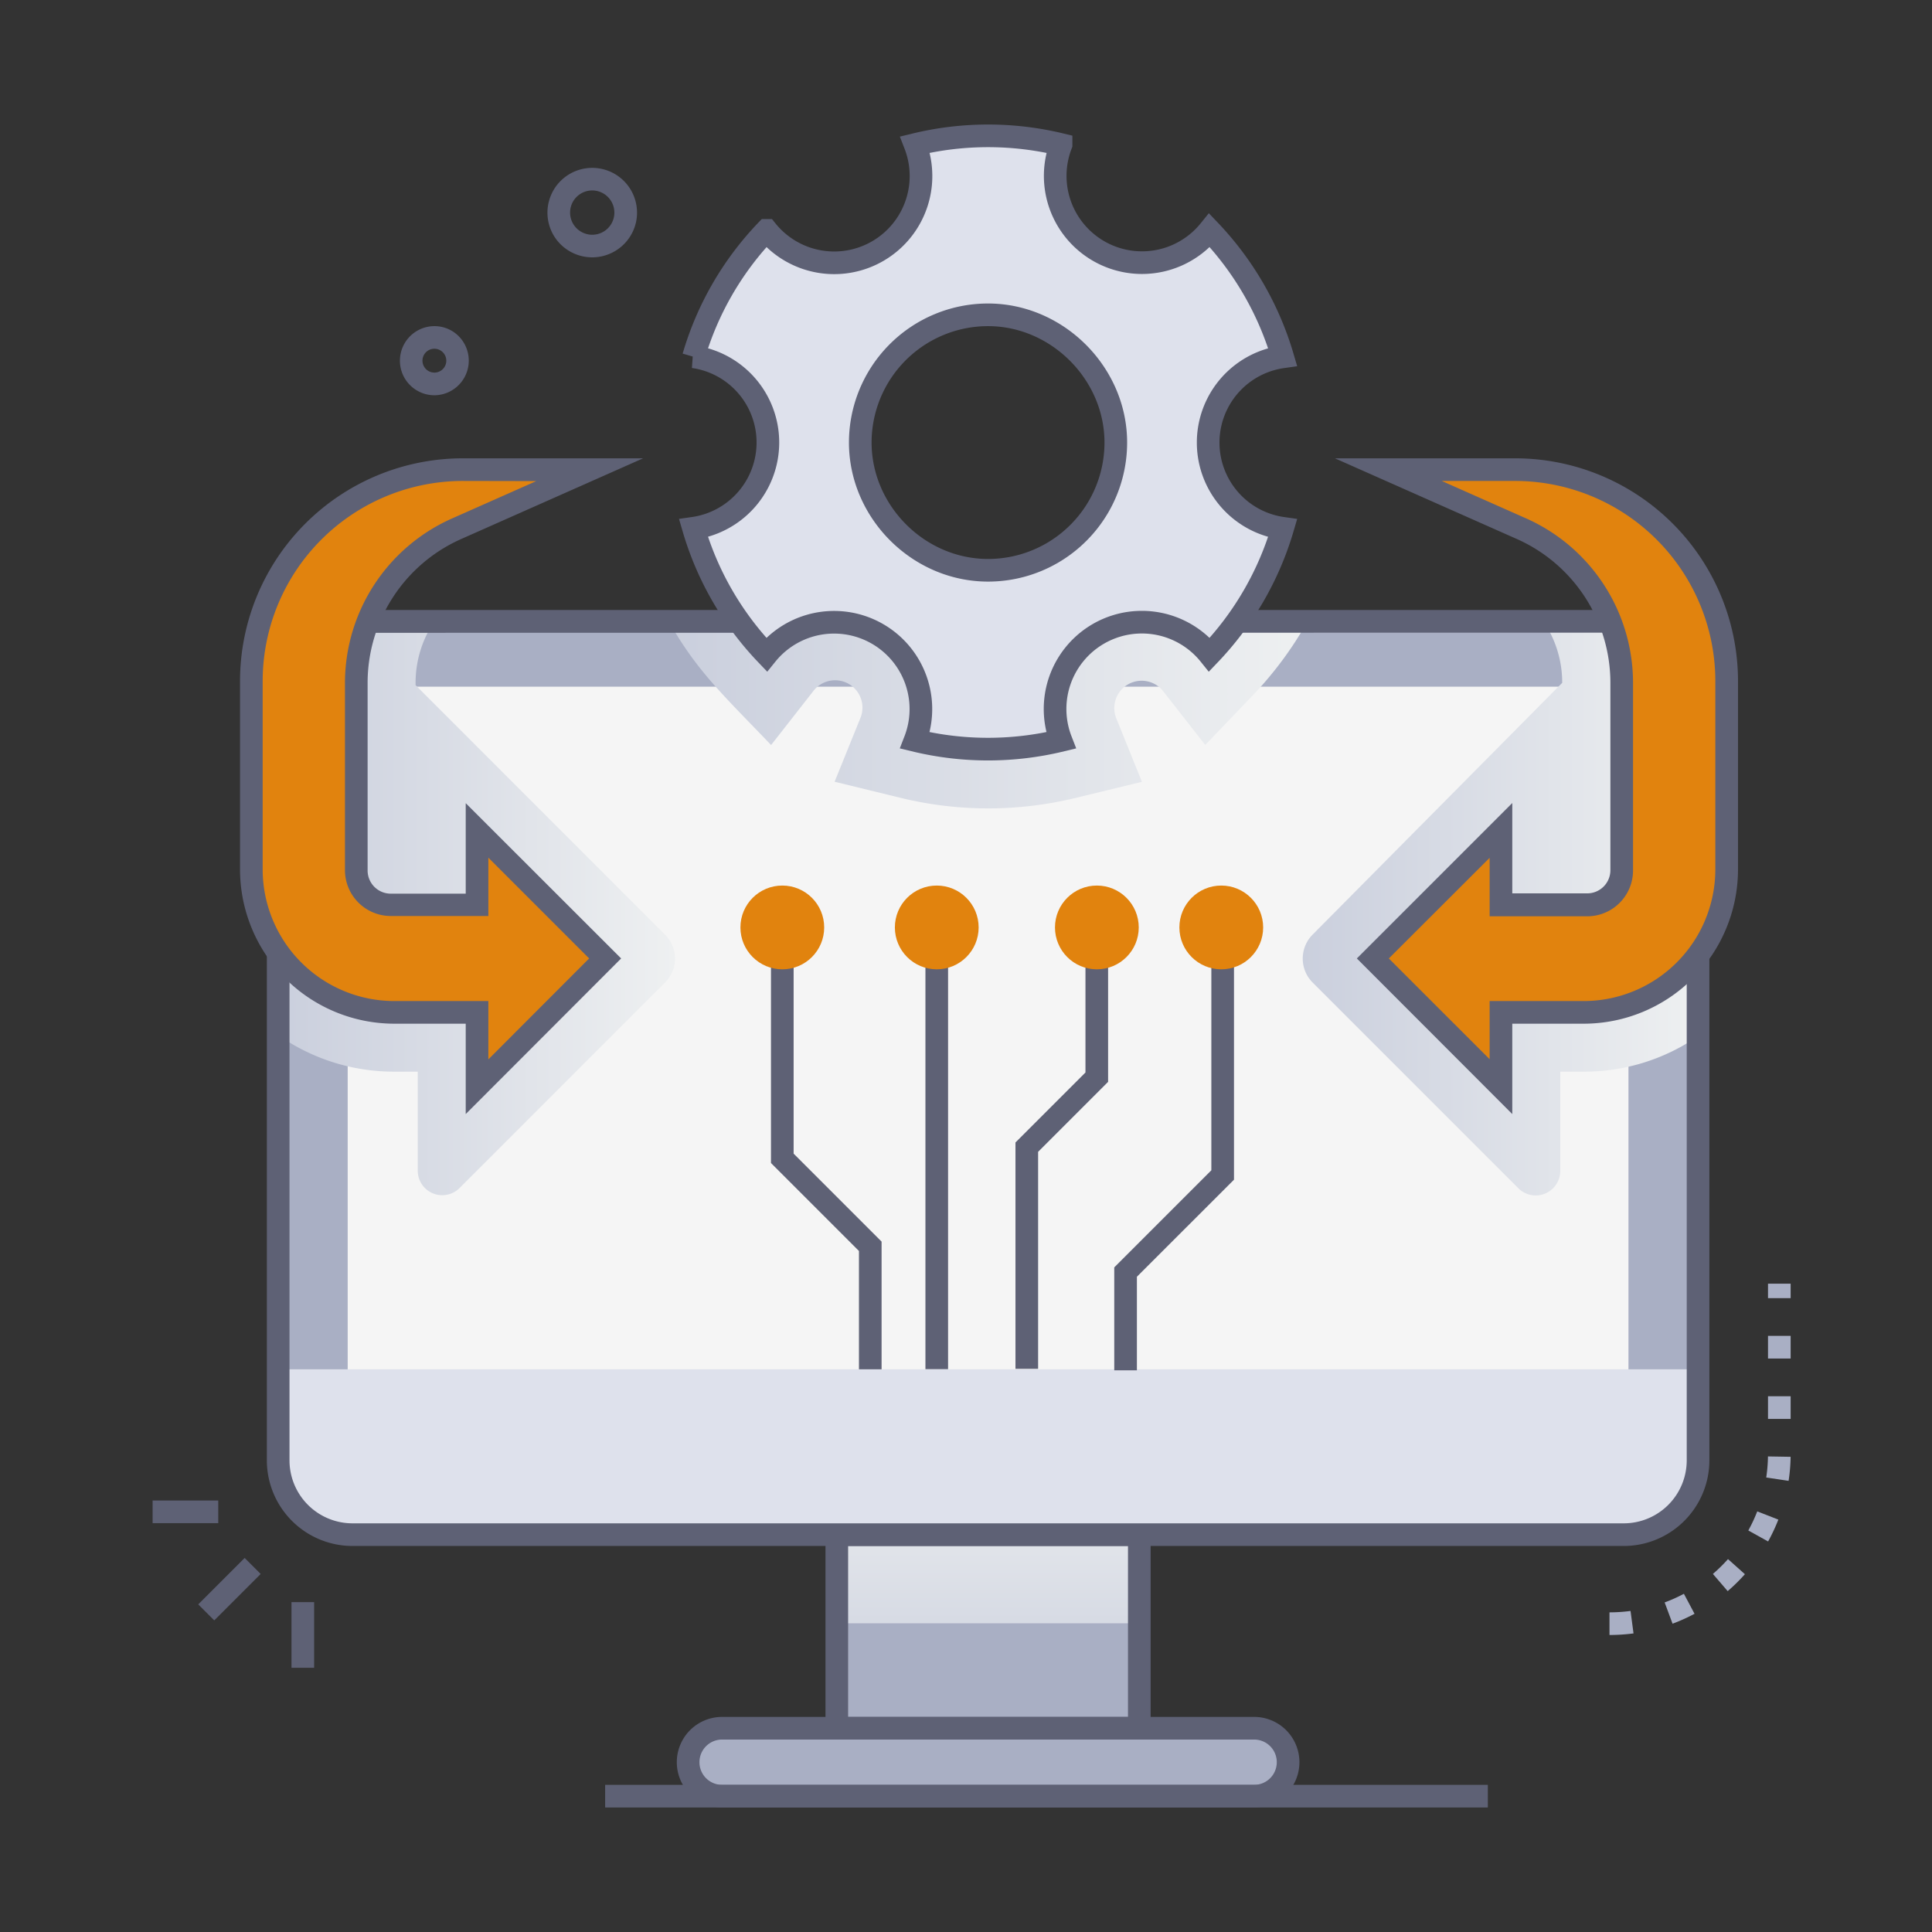 <svg xmlns="http://www.w3.org/2000/svg" xmlns:xlink="http://www.w3.org/1999/xlink" viewBox="0 0 512 512"><rect x="0" y="0" width="512" height="512" fill="#333333" stroke="none"/><defs><style>.cls-1{isolation:isolate;}.cls-2{fill:#a9afc4;}.cls-3{fill:#f5f5f5;}.cls-4,.cls-8{mix-blend-mode:multiply;}.cls-5{fill:url(#linear-gradient);}.cls-6{fill:url(#linear-gradient-2);}.cls-7{fill:url(#linear-gradient-3);}.cls-8{fill:url(#linear-gradient-4);}.cls-9{fill:#5e6175;}.cls-10{fill:#dee1ec;}.cls-11{fill:none;stroke:#5e6175;stroke-miterlimit:10;stroke-width:6px;}.cls-12{fill:#e1830e;}</style><linearGradient id="linear-gradient" x1="177.23" y1="189.44" x2="346.48" y2="189.44" gradientUnits="userSpaceOnUse"><stop offset="0" stop-color="#cacfdd"></stop><stop offset="1" stop-color="#eef0f1"></stop></linearGradient><linearGradient id="linear-gradient-2" x1="73.73" y1="240.7" x2="178.88" y2="240.7" xlink:href="#linear-gradient"></linearGradient><linearGradient id="linear-gradient-3" x1="345.28" y1="240.7" x2="449.97" y2="240.7" xlink:href="#linear-gradient"></linearGradient><linearGradient id="linear-gradient-4" x1="261.85" y1="455.47" x2="261.85" y2="382.78" xlink:href="#linear-gradient"></linearGradient></defs><title>Integration</title><g class="cls-1"><g id="Integration"><path class="cls-2" d="M450,184.33V387a19.68,19.68,0,0,1-19.67,19.67H93.39A19.67,19.67,0,0,1,73.72,387V184.33a19.69,19.69,0,0,1,19.67-19.69H430.31A19.69,19.69,0,0,1,450,184.33Z"></path><path class="cls-2" d="M450,184.32V387a19.68,19.68,0,0,1-19.67,19.68H93.4A19.68,19.68,0,0,1,73.73,387V184.32A19.67,19.67,0,0,1,93.4,164.64H430.3A19.67,19.67,0,0,1,450,184.32Z"></path><rect class="cls-3" x="92.14" y="181.98" width="339.42" height="203.7"></rect><g class="cls-4"><path class="cls-5" d="M177.23,164.64c7.38,13.16,14.52,19.63,27.12,32.8l11.18-14.29A7.25,7.25,0,0,1,228,190.32l-6.82,16.85,17.66,4.31a97.93,97.93,0,0,0,46.11,0l17.67-4.29-6.81-16.86a7.25,7.25,0,0,1,12.42-7.18l11.17,14.27,12.54-13.08a97.43,97.43,0,0,0,14.59-19.7Z"></path><path class="cls-6" d="M110.71,284v26.26a6.49,6.49,0,0,0,11.07,4.59l54.48-54.49a8.92,8.92,0,0,0,0-12.64l-66.12-66.14a29,29,0,0,1,5-16.94H93.4a19.67,19.67,0,0,0-19.67,19.67v90A53.27,53.27,0,0,0,104.49,284Z"></path><path class="cls-7" d="M413.48,310.26V284h6.22A53.11,53.11,0,0,0,450,274.6V184.32a19.68,19.68,0,0,0-19.67-19.68H409a28.91,28.91,0,0,1,5,16.32l-66.18,66.76a9,9,0,0,0,0,12.62l54.51,54.51A6.5,6.5,0,0,0,413.48,310.26Z"></path></g><rect class="cls-2" x="221.76" y="406.7" width="80.18" height="51.27"></rect><rect class="cls-8" x="221.76" y="406.7" width="80.18" height="23.49"></rect><path class="cls-2" d="M332.36,458h-141a9,9,0,0,0,0,18h141a9,9,0,0,0,0-18Z"></path><path class="cls-9" d="M304.93,461H218.76V403.7h86.17Zm-80.17-6h74.17V409.7H224.76Z"></path><path class="cls-9" d="M332.36,479h-141a12,12,0,1,1,0-24h141a12,12,0,0,1,0,24Zm-141-18a6,6,0,1,0,0,12h141a6,6,0,0,0,0-12Z"></path><path class="cls-10" d="M450,362.88H73.72V387A19.71,19.71,0,0,0,93.43,406.7H430.36A19.62,19.62,0,0,0,450,387.08Z"></path><path class="cls-9" d="M430.3,409.7H93.4A22.71,22.71,0,0,1,70.72,387V184.33A22.7,22.7,0,0,1,93.4,161.66H430.3A22.7,22.7,0,0,1,453,184.33V387A22.7,22.7,0,0,1,430.3,409.7Zm-336.9-242a16.69,16.69,0,0,0-16.68,16.67V387A16.7,16.7,0,0,0,93.4,403.7H430.3A16.7,16.7,0,0,0,447,387V184.33a16.69,16.69,0,0,0-16.67-16.67Z"></path><rect class="cls-9" x="160.37" y="473" width="233.92" height="6"></rect><path class="cls-10" d="M320.54,61.05a23,23,0,0,1-39.35-22.74,82.12,82.12,0,0,0-38.68,0,23,23,0,0,1-39.36,22.75,81.22,81.22,0,0,0-19.36,33.49,22.95,22.95,0,0,1,0,45.44,81.38,81.38,0,0,0,19.35,33.48,23,23,0,0,1,39.35,22.75,82.24,82.24,0,0,0,38.68,0,23,23,0,0,1,39.36-22.75A81.86,81.86,0,0,0,339.91,140a22.94,22.94,0,0,1,0-45.43A82.07,82.07,0,0,0,320.54,61.05Zm-58.69,90.08c-18.44,0-33.85-15.47-33.87-33.84a33.87,33.87,0,0,1,33.86-33.86c18.36,0,33.86,15.5,33.86,33.84A33.85,33.85,0,0,1,261.85,151.13Z"></path><path class="cls-11" d="M320.54,61.05a23,23,0,0,1-39.35-22.74,82.12,82.12,0,0,0-38.68,0,23,23,0,0,1-39.36,22.75,81.22,81.22,0,0,0-19.36,33.49,22.95,22.95,0,0,1,0,45.44,81.38,81.38,0,0,0,19.35,33.48,23,23,0,0,1,39.35,22.75,82.24,82.24,0,0,0,38.68,0,23,23,0,0,1,39.36-22.75A81.86,81.86,0,0,0,339.91,140a22.94,22.94,0,0,1,0-45.43A82.07,82.07,0,0,0,320.54,61.05Zm-58.69,90.08c-18.44,0-33.85-15.47-33.87-33.84a33.87,33.87,0,0,1,33.86-33.86c18.36,0,33.86,15.5,33.86,33.84A33.85,33.85,0,0,1,261.85,151.13Z"></path><path class="cls-12" d="M126.42,220.09v19.7H103.55a9.13,9.13,0,0,1-9.13-9.13V181A44.7,44.7,0,0,1,121,140.11l35.28-15.65H122.61a56,56,0,0,0-56,56v49.95a37.88,37.88,0,0,0,37.89,37.88h21.92V288l34-34Z"></path><path class="cls-9" d="M123.42,295.24V271.29H104.5a40.92,40.92,0,0,1-40.89-40.88V180.46a59.07,59.07,0,0,1,59-59h47.82l-48.22,21.39A41.72,41.72,0,0,0,97.42,181v49.7a6.14,6.14,0,0,0,6.13,6.13h19.87V212.85L164.61,254Zm-.81-167.78a53.07,53.07,0,0,0-53,53v49.95a34.92,34.92,0,0,0,34.89,34.88h24.92v15.46L156.13,254l-26.71-26.71v15.46H103.55a12.15,12.15,0,0,1-12.13-12.13V181a47.73,47.73,0,0,1,28.35-43.59l22.34-9.91Z"></path><path class="cls-12" d="M397.77,220.09v19.7h22.87a9.13,9.13,0,0,0,9.13-9.13V181a44.7,44.7,0,0,0-26.57-40.85l-35.28-15.65h33.66a56,56,0,0,1,56,56v49.95a37.88,37.88,0,0,1-37.88,37.88H397.77V288l-33.95-34Z"></path><path class="cls-9" d="M400.77,295.24,359.58,254l41.19-41.19v23.94h19.87a6.14,6.14,0,0,0,6.13-6.13V181A41.73,41.73,0,0,0,402,142.85l-48.23-21.39h47.82a59.07,59.07,0,0,1,59,59v49.95a40.92,40.92,0,0,1-40.88,40.88H400.77ZM368.06,254l26.71,26.71V265.29H419.7a34.92,34.92,0,0,0,34.88-34.88V180.46a53.07,53.07,0,0,0-53-53h-19.5l22.34,9.91A47.73,47.73,0,0,1,432.77,181v49.7a12.14,12.14,0,0,1-12.13,12.13H394.77V227.33Z"></path><polygon class="cls-9" points="233.63 362.88 227.63 362.88 227.63 331.52 204.32 308.21 204.32 245.78 210.32 245.78 210.32 305.73 233.63 329.04 233.63 362.88"></polygon><circle class="cls-12" cx="207.32" cy="245.78" r="11.1"></circle><polygon class="cls-9" points="275.11 362.76 269.11 362.76 269.11 302.77 287.66 284.22 287.66 248.37 293.66 248.37 293.66 286.7 275.11 305.25 275.11 362.76"></polygon><polygon class="cls-9" points="301.29 363.15 295.29 363.15 295.29 335.87 321.02 310.14 321.02 245.97 327.02 245.97 327.02 312.63 301.29 338.35 301.29 363.15"></polygon><circle class="cls-12" cx="290.68" cy="245.78" r="11.1"></circle><circle class="cls-12" cx="323.65" cy="245.78" r="11.1"></circle><rect class="cls-9" x="245.25" y="246.94" width="6" height="115.9"></rect><circle class="cls-12" cx="248.25" cy="245.78" r="11.1"></circle><path class="cls-9" d="M147,62.83a11.87,11.87,0,1,1,21.56-4A11.89,11.89,0,0,1,147,62.83Zm9.95-12.36a5.87,5.87,0,1,0,5.74,7.09A5.88,5.88,0,0,0,156.91,50.47Z"></path><path class="cls-9" d="M115.12,104.75A9.16,9.16,0,1,1,117,86.62h0a9.07,9.07,0,0,1,5.78,4A9.18,9.18,0,0,1,115.12,104.75Zm0-12.33a3.16,3.16,0,1,0,3.09,3.81A3.17,3.17,0,0,0,115.12,92.42Z"></path><path class="cls-2" d="M426.53,433.29v-6a43.1,43.1,0,0,0,5.58-.37l.79,5.95A48.33,48.33,0,0,1,426.53,433.29Zm16.71-3-2.09-5.63a40.13,40.13,0,0,0,5.1-2.29l2.82,5.3A48.3,48.3,0,0,1,443.24,430.3Zm14.61-8.63-3.91-4.55a43.53,43.53,0,0,0,4-3.93l4.48,4A48.32,48.32,0,0,1,457.85,421.67Zm10.71-13.16-5.24-2.91a41.56,41.56,0,0,0,2.37-5.06l5.59,2.18A47.69,47.69,0,0,1,468.56,408.51ZM474,392.44l-5.93-.89a41.71,41.71,0,0,0,.46-5.58l6,.1A46.78,46.78,0,0,1,474,392.44Zm.54-16.42h-6v-6h6Zm0-16h-6v-6h6Zm0-16h-6v-3.83h6Z"></path><rect class="cls-9" x="52.11" y="418.15" width="17.4" height="6" transform="translate(-279.99 166.35) rotate(-45)"></rect><rect class="cls-9" x="40.44" y="397.65" width="17.4" height="6"></rect><rect class="cls-9" x="77.25" y="424.58" width="6" height="17.4"></rect></g></g></svg>